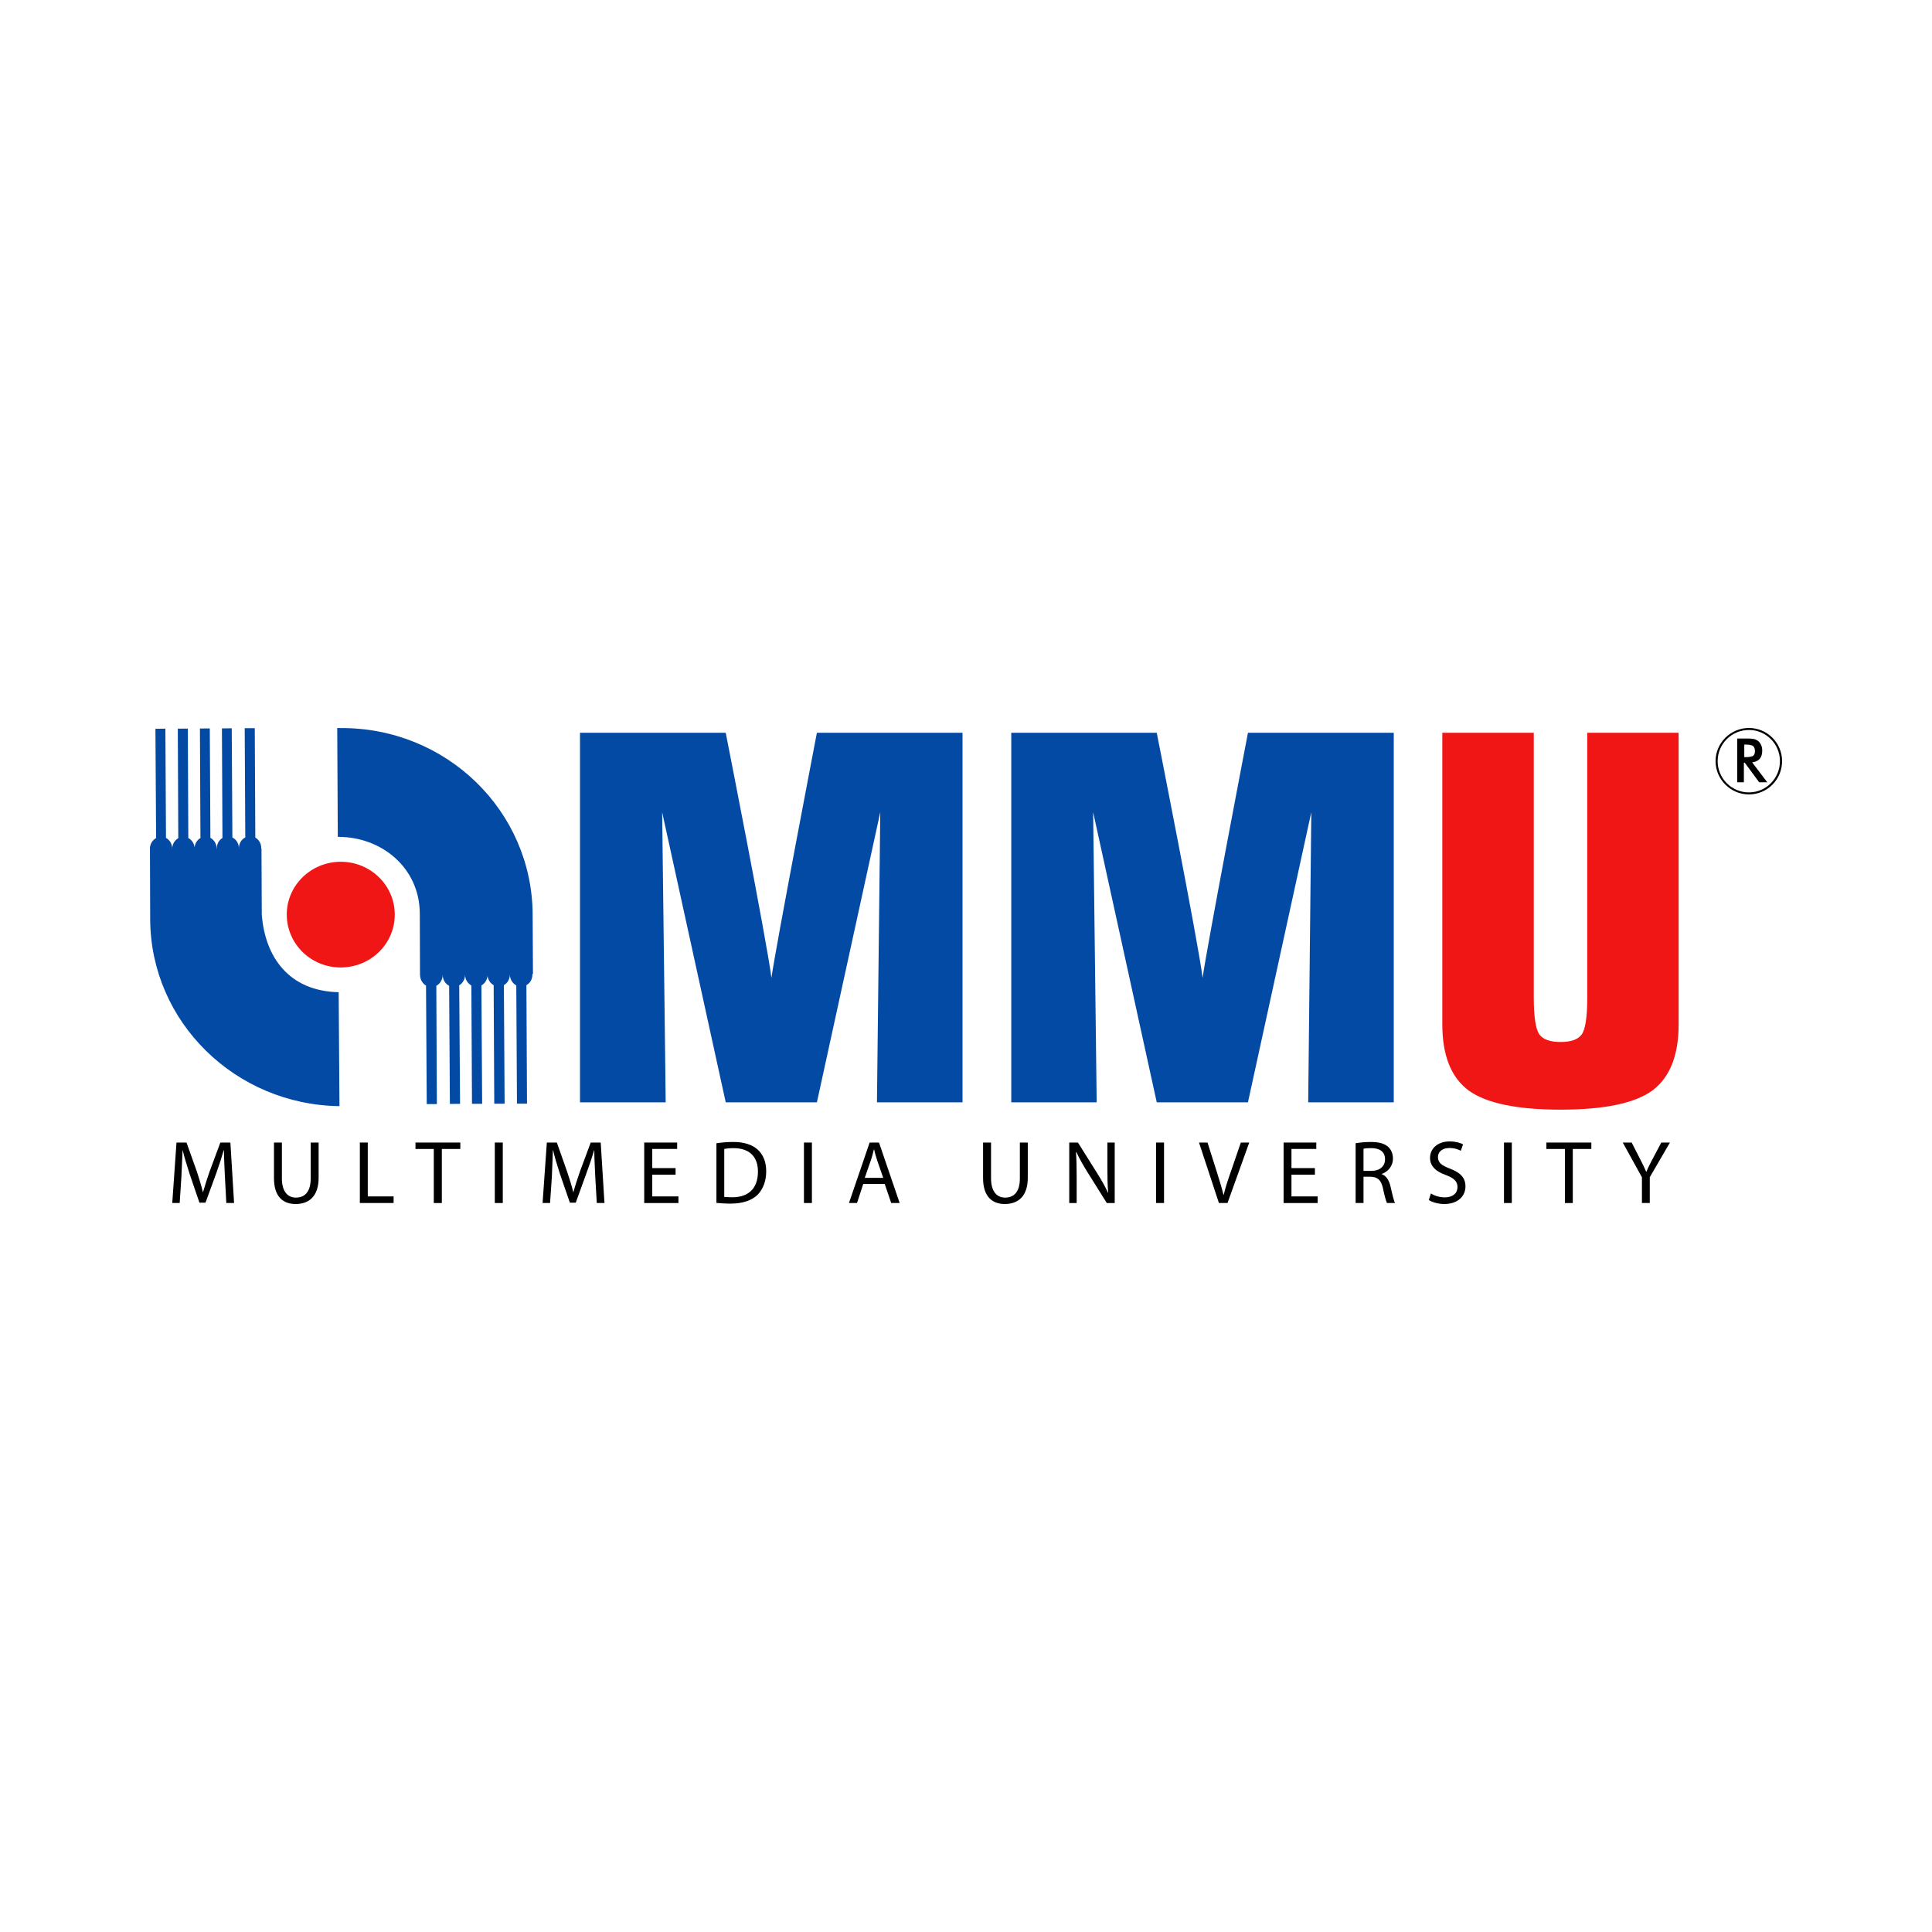 <svg width="100" height="100" viewBox="0 0 100 100" fill="none" xmlns="http://www.w3.org/2000/svg">
<rect x="0" y="0" width="100" height="100" fill="#333333" stroke="none"/>
<g clip-path="url(#clip0_1987_2880)">
<path d="M100 0H0V100H100V0Z" fill="white"/>
<path d="M42.282 57.055H37.563L34.273 42.039L34.435 55.243L34.455 57.055H30.021V37.929H37.563C37.563 37.929 39.69 48.7 39.93 50.614C40.116 49.215 42.282 37.929 42.282 37.929H49.82V57.055H45.391L45.563 42.039L42.283 57.055H42.282Z" fill="#034AA5"/>
<path d="M74.654 37.928H79.388V51.631C79.388 52.652 79.49 53.293 79.687 53.552C79.883 53.81 80.242 53.933 80.774 53.933C81.307 53.933 81.661 53.81 81.858 53.558C82.053 53.307 82.155 52.671 82.155 51.658V37.928H86.886V53.02C86.886 54.644 86.426 55.777 85.512 56.455C84.599 57.11 83.014 57.436 80.774 57.436C78.533 57.436 76.951 57.109 76.031 56.455C75.113 55.777 74.654 54.644 74.654 53.02V37.928H74.654Z" fill="#F01616"/>
<path d="M64.594 57.055H59.873L56.581 42.039L56.764 57.055H52.343V37.929H59.873C59.873 37.929 62.006 48.7 62.248 50.614C62.429 49.215 64.594 37.929 64.594 37.929H72.141V57.055H67.712L67.873 42.039L64.594 57.055Z" fill="#034AA5"/>
<path d="M14.843 47.355C14.832 45.84 16.082 44.616 17.621 44.605C19.167 44.595 20.427 45.816 20.433 47.327C20.441 48.841 19.195 50.068 17.649 50.075C16.108 50.087 14.851 48.865 14.844 47.355" fill="#F01616"/>
<path d="M17.531 51.357C14.935 51.297 13.722 49.521 13.55 47.348L13.534 43.928H13.52L13.523 43.892C13.523 43.663 13.397 43.455 13.215 43.352L13.187 37.69H12.666L12.696 43.343C12.498 43.444 12.364 43.663 12.364 43.901L12.372 43.931H12.364V43.907C12.364 43.663 12.234 43.45 12.028 43.349L11.995 37.696L11.487 37.702L11.514 43.374C11.334 43.482 11.22 43.684 11.22 43.915V43.946L11.212 43.938V43.915C11.212 43.674 11.079 43.471 10.89 43.365L10.859 37.703L10.348 37.707L10.375 43.375C10.211 43.472 10.087 43.657 10.072 43.87C10.053 43.657 9.925 43.474 9.747 43.375L9.722 37.711L9.203 37.716L9.228 43.382C9.048 43.49 8.914 43.692 8.914 43.929L8.922 43.955H8.911L8.914 43.926C8.914 43.685 8.782 43.473 8.592 43.37L8.56 37.715L8.045 37.722L8.08 43.378C7.891 43.484 7.759 43.691 7.759 43.925L7.762 43.965L7.774 47.609C7.807 52.898 12.177 57.183 17.571 57.254L17.53 51.357L17.531 51.357Z" fill="#034AA5"/>
<path d="M27.57 47.327C27.54 41.974 23.11 37.65 17.628 37.685L17.455 37.681L17.484 43.316C19.746 43.304 21.729 44.914 21.729 47.308L21.739 50.459L21.743 50.471C21.743 50.709 21.882 50.922 22.069 51.025H22.051L22.088 57.146H22.613L22.584 51.025C22.769 50.928 22.914 50.709 22.911 50.471L22.906 50.451H22.911C22.914 50.709 23.05 50.927 23.247 51.024L23.286 57.139L23.813 57.135L23.769 51.018L23.745 51.015C23.939 50.909 24.072 50.696 24.072 50.45C24.072 50.696 24.211 50.909 24.405 51.01H24.398L24.43 57.134H24.956L24.918 51.005L24.912 51.009C25.088 50.912 25.217 50.724 25.235 50.508C25.261 50.724 25.389 50.912 25.572 51.003L25.552 51.005L25.583 57.127H26.119L26.081 51.003H26.061C26.258 50.901 26.392 50.683 26.392 50.433L26.388 50.426H26.396L26.392 50.45C26.396 50.69 26.529 50.901 26.723 51.004L26.758 57.125H27.278L27.247 50.989C27.432 50.892 27.562 50.682 27.556 50.441V50.416H27.586L27.569 47.327H27.57Z" fill="#034AA5"/>
<path d="M11.641 60.886C11.621 60.45 11.592 59.924 11.592 59.535H11.58C11.474 59.903 11.348 60.295 11.193 60.729L10.637 62.25H10.323L9.815 60.763C9.668 60.305 9.544 59.908 9.457 59.535H9.451C9.437 59.928 9.412 60.443 9.388 60.924L9.301 62.268H8.916L9.135 59.138H9.654L10.193 60.65C10.32 61.034 10.422 61.377 10.503 61.706H10.509C10.597 61.386 10.711 61.042 10.844 60.65L11.405 59.138H11.925L12.116 62.268H11.714L11.641 60.886Z" fill="black"/>
<path d="M14.591 59.138V60.993C14.591 61.69 14.903 61.988 15.317 61.988C15.774 61.988 16.082 61.688 16.082 60.993V59.138H16.492V60.964C16.492 61.926 15.985 62.32 15.304 62.32C14.662 62.32 14.181 61.955 14.181 60.981V59.138H14.591Z" fill="black"/>
<path d="M18.626 59.138H19.036V61.926H20.373V62.267H18.626V59.138Z" fill="black"/>
<path d="M22.453 59.471H21.505V59.138H23.826V59.471H22.869V62.269H22.453V59.471Z" fill="black"/>
<path d="M26.024 59.138H25.611V62.268H26.024V59.138Z" fill="black"/>
<path d="M30.81 60.886C30.79 60.45 30.761 59.924 30.761 59.535H30.752C30.645 59.903 30.511 60.295 30.353 60.729L29.801 62.25H29.497L28.983 60.763C28.838 60.305 28.714 59.908 28.628 59.535H28.618C28.604 59.928 28.583 60.443 28.564 60.924L28.471 62.268H28.084L28.304 59.138H28.823L29.356 60.65C29.487 61.034 29.591 61.377 29.673 61.706H29.68C29.765 61.386 29.878 61.042 30.013 60.65L30.575 59.138H31.093L31.287 62.268H30.889L30.81 60.886Z" fill="black"/>
<path d="M34.968 60.802H33.761V61.926H35.116V62.269H33.345V59.138H35.05V59.469H33.761V60.461H34.968V60.802Z" fill="black"/>
<path d="M37.082 59.175C37.327 59.138 37.624 59.108 37.943 59.108C38.522 59.108 38.938 59.252 39.214 59.5C39.494 59.756 39.659 60.122 39.659 60.627C39.659 61.132 39.495 61.553 39.211 61.844C38.912 62.136 38.431 62.299 37.818 62.299C37.524 62.299 37.289 62.28 37.082 62.262V59.175ZM37.487 61.954C37.591 61.961 37.741 61.971 37.899 61.971C38.769 61.971 39.231 61.488 39.231 60.641C39.235 59.903 38.82 59.428 37.966 59.428C37.744 59.428 37.594 59.448 37.487 59.469V61.954Z" fill="black"/>
<path d="M42.024 59.138H41.612V62.268H42.024V59.138Z" fill="black"/>
<path d="M44.681 61.282L44.359 62.267H43.943L45.012 59.138H45.497L46.566 62.267H46.128L45.793 61.282H44.681H44.681ZM45.715 60.964L45.402 60.062C45.334 59.856 45.285 59.674 45.242 59.488H45.235C45.187 59.674 45.141 59.868 45.075 60.056L44.761 60.964H45.715Z" fill="black"/>
<path d="M51.296 59.138V60.993C51.296 61.69 51.613 61.988 52.023 61.988C52.488 61.988 52.788 61.688 52.788 60.993V59.138H53.198V60.964C53.198 61.926 52.689 62.32 52.012 62.32C51.374 62.32 50.884 61.955 50.884 60.981V59.138H51.296Z" fill="black"/>
<path d="M55.344 62.268V59.138H55.794L56.788 60.723C57.019 61.09 57.202 61.414 57.349 61.736H57.359C57.323 61.317 57.319 60.933 57.319 60.442V59.138H57.697V62.269H57.288L56.292 60.679C56.076 60.327 55.865 59.971 55.714 59.633L55.693 59.636C55.72 60.03 55.728 60.409 55.728 60.929V62.269H55.344V62.268Z" fill="black"/>
<path d="M60.25 59.138H59.84V62.268H60.25V59.138Z" fill="black"/>
<path d="M63.091 62.268L62.06 59.138H62.501L62.989 60.679C63.122 61.101 63.238 61.48 63.328 61.849H63.337C63.424 61.488 63.547 61.094 63.695 60.683L64.225 59.138H64.661L63.536 62.268H63.091H63.091Z" fill="black"/>
<path d="M68.06 60.802H66.846V61.926H68.201V62.269H66.439V59.138H68.131V59.469H66.846V60.461H68.06V60.802Z" fill="black"/>
<path d="M70.167 59.173C70.373 59.138 70.67 59.108 70.946 59.108C71.378 59.108 71.662 59.19 71.857 59.366C72.007 59.505 72.098 59.717 72.098 59.966C72.098 60.371 71.834 60.651 71.516 60.764V60.772C71.75 60.857 71.894 61.081 71.971 61.405C72.069 61.844 72.143 62.146 72.206 62.268H71.789C71.743 62.174 71.665 61.908 71.585 61.519C71.493 61.09 71.321 60.924 70.951 60.908H70.575V62.268H70.167V59.173ZM70.575 60.604H70.989C71.421 60.604 71.689 60.363 71.689 60.007C71.689 59.6 71.402 59.426 70.966 59.426C70.776 59.426 70.644 59.436 70.575 59.46V60.604Z" fill="black"/>
<path d="M74.063 61.772C74.249 61.891 74.504 61.976 74.784 61.976C75.196 61.976 75.439 61.761 75.439 61.446C75.439 61.159 75.276 60.985 74.845 60.823C74.336 60.642 74.019 60.372 74.019 59.932C74.019 59.438 74.428 59.08 75.03 59.08C75.351 59.08 75.59 59.155 75.727 59.231L75.611 59.565C75.51 59.505 75.305 59.42 75.02 59.42C74.592 59.42 74.428 59.674 74.428 59.883C74.428 60.184 74.621 60.324 75.055 60.49C75.586 60.696 75.852 60.952 75.852 61.413C75.852 61.874 75.498 62.32 74.754 62.32C74.456 62.32 74.129 62.231 73.955 62.112L74.064 61.773L74.063 61.772Z" fill="black"/>
<path d="M78.251 59.138H77.846V62.268H78.251V59.138Z" fill="black"/>
<path d="M80.999 59.471H80.041V59.138H82.367V59.471H81.407V62.269H80.999V59.471Z" fill="black"/>
<path d="M84.986 62.268V60.935L83.993 59.138H84.455L84.895 59.999C85.014 60.236 85.113 60.426 85.206 60.648H85.221C85.297 60.442 85.408 60.236 85.533 59.999L85.987 59.138H86.436L85.392 60.932V62.268H84.985H84.986Z" fill="black"/>
<path d="M90.524 37.68C89.575 37.68 88.798 38.453 88.798 39.397C88.798 40.341 89.575 41.119 90.524 41.119C91.474 41.119 92.24 40.349 92.24 39.397C92.24 38.444 91.468 37.68 90.524 37.68ZM90.524 41.015C89.632 41.015 88.905 40.292 88.905 39.398C88.905 38.503 89.632 37.783 90.524 37.783C91.416 37.783 92.13 38.511 92.13 39.398C92.13 40.284 91.415 41.015 90.524 41.015Z" fill="black"/>
<path d="M90.263 39.475V40.49H89.919V38.226H90.433C90.58 38.226 90.7 38.233 90.78 38.251C90.861 38.27 90.933 38.304 90.991 38.346C91.066 38.405 91.117 38.477 91.155 38.565C91.195 38.647 91.213 38.742 91.213 38.844C91.213 39.029 91.171 39.169 91.086 39.274C90.999 39.376 90.861 39.438 90.692 39.46L91.473 40.49H91.055L90.306 39.475H90.264H90.263ZM90.284 39.19H90.352C90.544 39.19 90.679 39.162 90.741 39.122C90.8 39.076 90.835 38.991 90.835 38.879C90.835 38.749 90.799 38.663 90.734 38.611C90.663 38.565 90.539 38.538 90.352 38.538H90.284V39.191V39.19Z" fill="black"/>
</g>
<defs>
<clipPath id="clip0_1987_2880">
<rect width="100" height="100" fill="white"/>
</clipPath>
</defs>
</svg>
